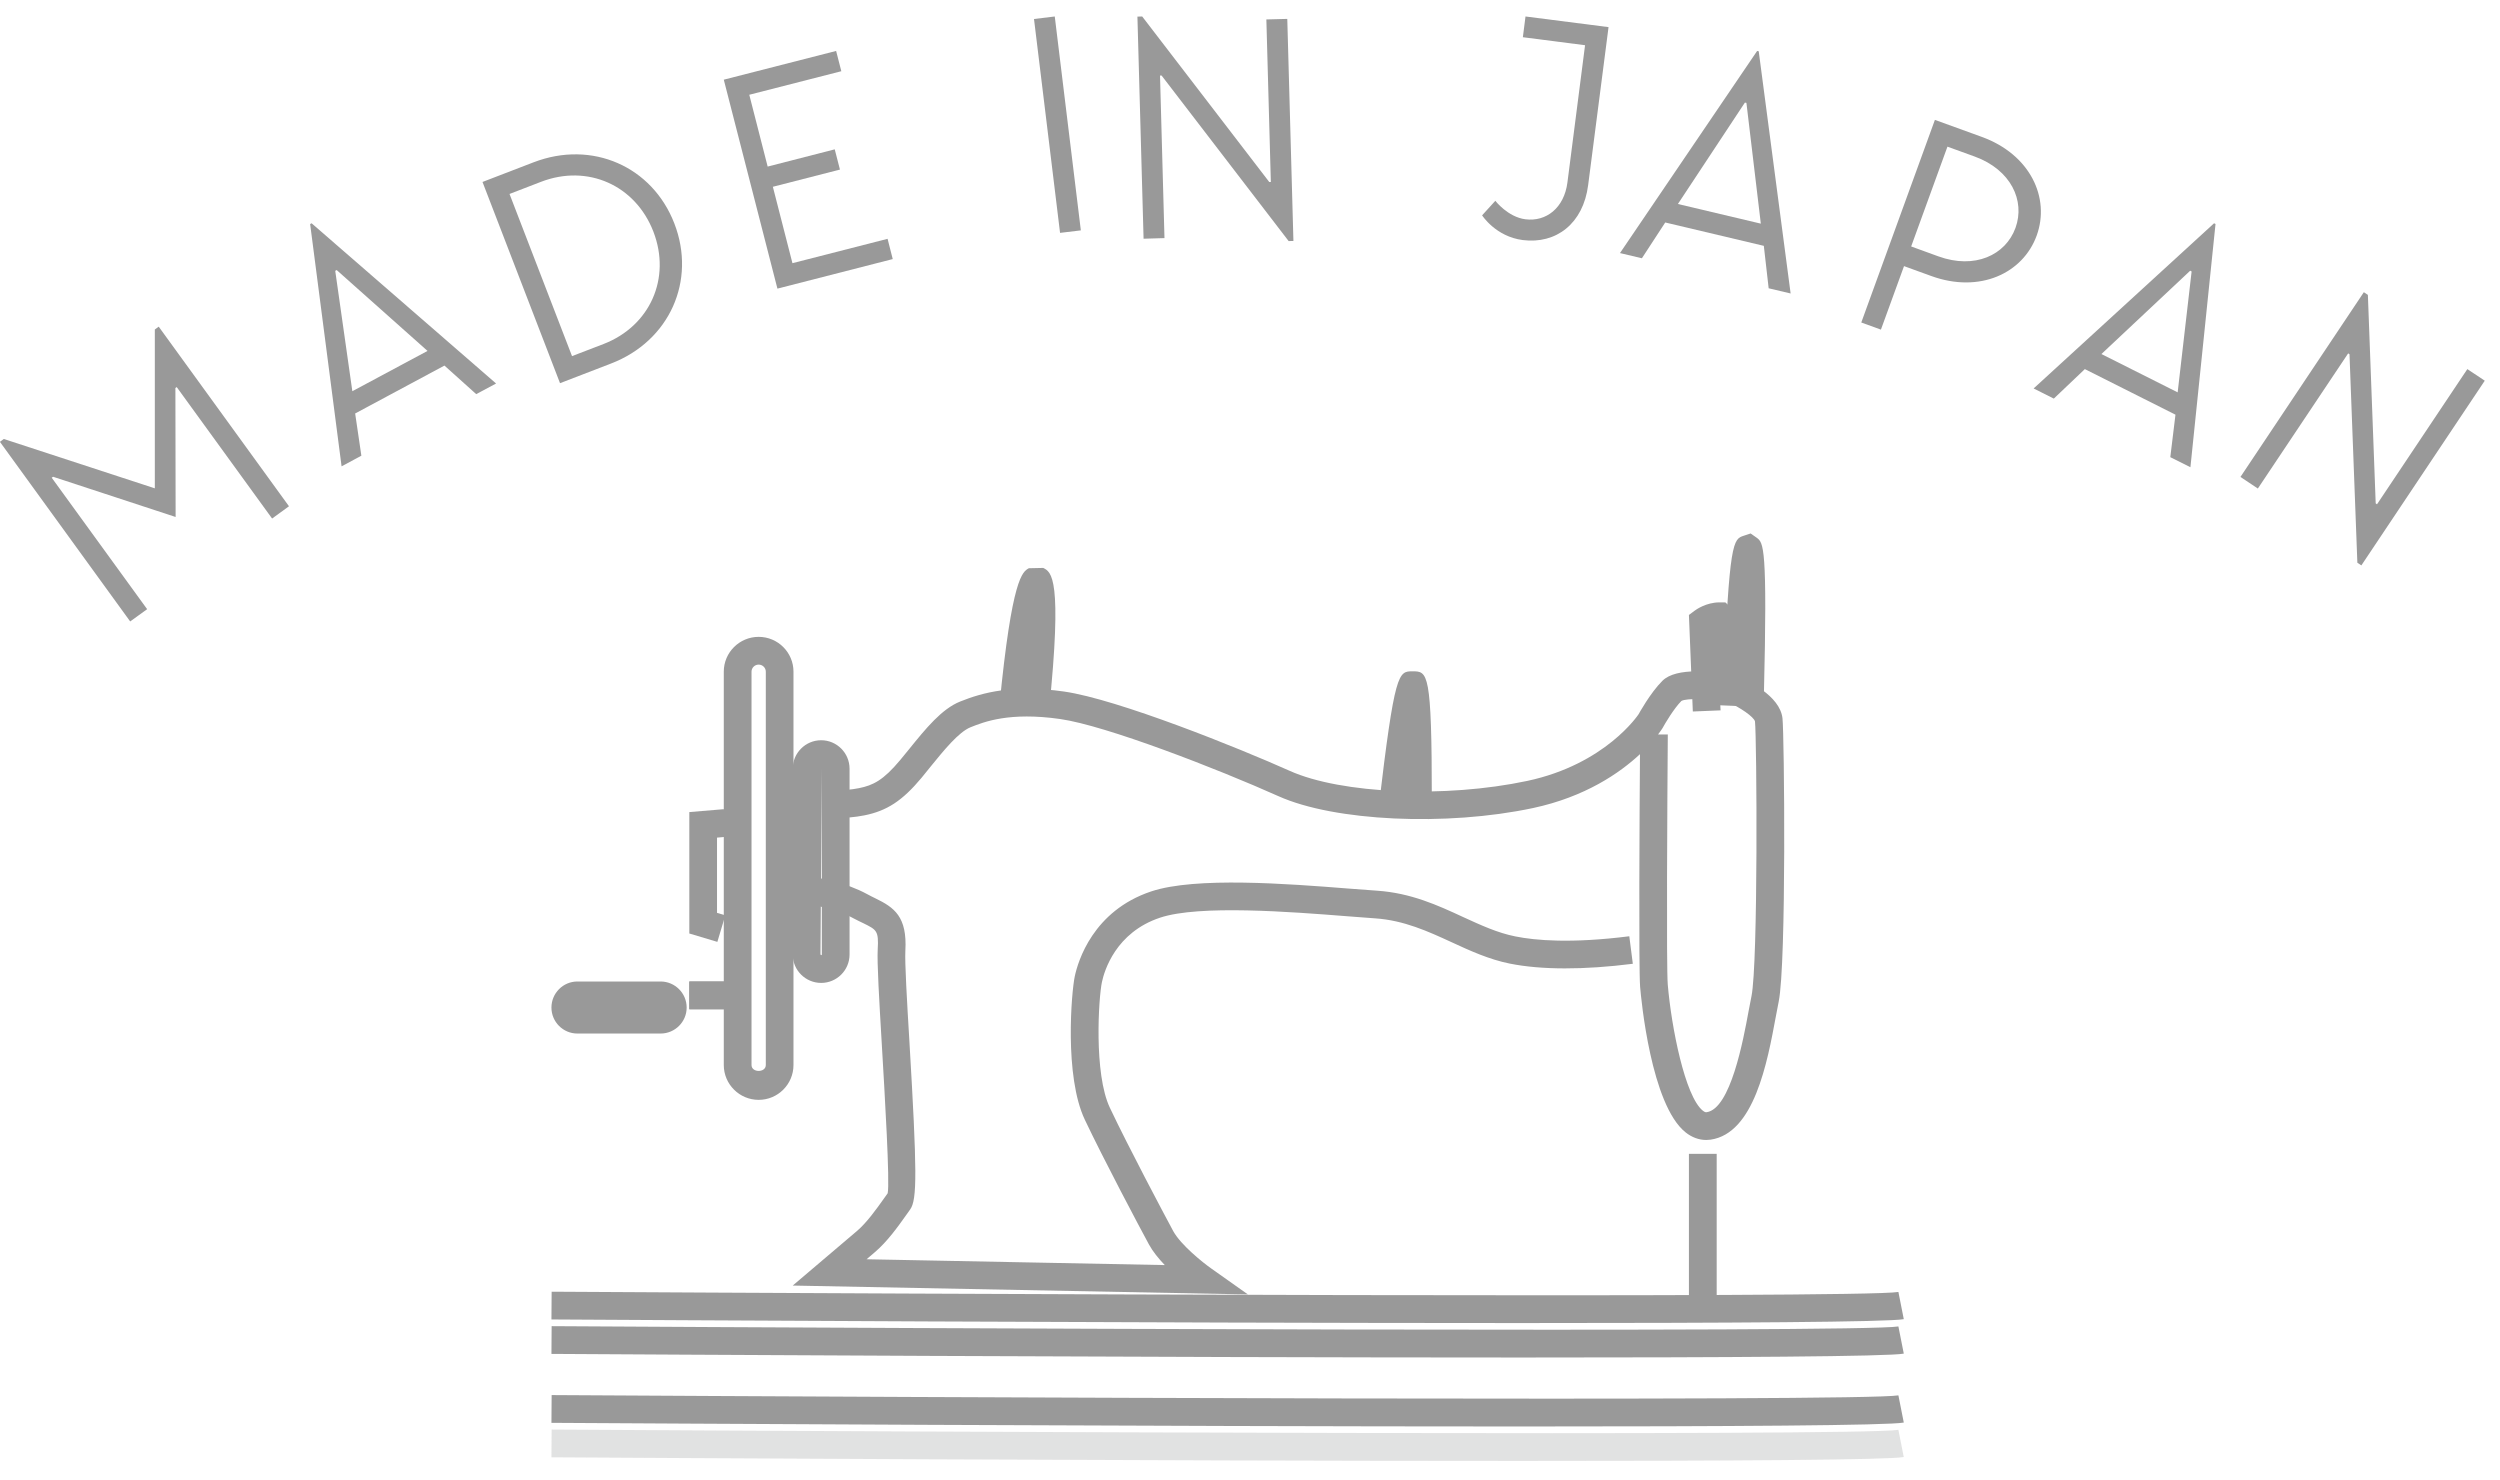 <?xml version="1.0" encoding="UTF-8"?>
<svg width="125px" height="74px" viewBox="0 0 125 74" version="1.1" xmlns="http://www.w3.org/2000/svg" xmlns:xlink="http://www.w3.org/1999/xlink">
    <!-- Generator: Sketch 46.2 (44496) - http://www.bohemiancoding.com/sketch -->
    <title>illust-made-in-japan</title>
    <desc>Created with Sketch.</desc>
    <defs></defs>
    <g id="Page-1" stroke="none" stroke-width="1" fill="none" fill-rule="evenodd" opacity="0.4">
        <g id="Material" transform="translate(-294, -1552)">
            <g id="Group-41" transform="translate(293.996, 1552.824)">
                <g id="Group-34">
                    <g id="Group-32" transform="translate(27.395, 25.704)">
                        <g id="Group-35">
                            <path d="M55.513,10.194 L55.999,10.197 C55.975,13.38 55.923,21.829 55.997,22.701 C56.176,24.821 56.859,28.297 57.753,29.008 C57.862,29.096 57.917,29.086 57.941,29.082 C59.136,28.912 59.772,25.484 60.04,24.021 L60.182,23.287 C60.521,21.634 60.449,10.373 60.358,9.541 C60.304,9.322 59.61,8.831 58.955,8.555 C58.084,8.41 56.928,8.372 56.678,8.521 C56.314,8.886 55.87,9.63 55.732,9.884 C55.714,9.911 55.644,10.023 55.513,10.194 M57.919,30.471 C57.557,30.471 57.202,30.34 56.89,30.092 C55.16,28.717 54.665,23.416 54.615,22.815 C54.541,21.886 54.586,14.014 54.608,11.18 C53.598,12.12 51.873,13.316 49.258,13.875 C44.92,14.798 39.331,14.538 36.534,13.282 C33.492,11.919 27.913,9.749 25.609,9.422 C23.084,9.062 21.814,9.563 21.138,9.834 C20.545,10.07 19.796,10.995 19.135,11.808 L18.684,12.365 C17.731,13.506 16.959,14.014 15.83,14.24 C14.818,14.442 14,14.343 13.968,14.338 L14.136,12.963 C14.144,12.965 14.772,13.037 15.556,12.88 C16.266,12.739 16.778,12.482 17.617,11.476 L18.058,10.938 C18.899,9.897 19.694,8.917 20.623,8.546 C21.75,8.095 23.249,7.686 25.805,8.048 C28.503,8.434 34.58,10.887 37.101,12.017 C39.665,13.166 44.876,13.389 48.969,12.518 C52.885,11.684 54.524,9.205 54.541,9.179 C54.541,9.179 55.116,8.124 55.728,7.514 C56.425,6.814 58.296,7.039 59.351,7.233 C59.987,7.485 61.605,8.25 61.733,9.386 C61.824,10.199 61.936,21.647 61.542,23.563 L61.405,24.275 C60.973,26.611 60.316,30.144 58.134,30.456 C58.062,30.466 57.989,30.471 57.919,30.471" id="Fill-128" fill="#000000"></path>
                            <path d="M35.005,38.194 L12.245,37.75 L15.463,35.017 C15.952,34.596 16.411,33.953 16.814,33.387 L16.993,33.135 C17.109,32.63 16.852,28.262 16.697,25.654 C16.569,23.48 16.457,21.601 16.495,20.934 C16.549,20.012 16.443,19.962 15.776,19.633 C15.632,19.564 15.475,19.49 15.308,19.401 C14.425,18.915 13.358,18.747 13.35,18.747 L13.558,17.377 C13.61,17.384 14.875,17.583 15.973,18.182 C16.118,18.262 16.256,18.329 16.383,18.391 C17.319,18.846 17.976,19.302 17.877,21.012 C17.845,21.598 17.958,23.526 18.081,25.572 C18.463,32.041 18.47,33.449 18.12,33.941 L17.943,34.19 C17.495,34.822 16.985,35.537 16.364,36.071 L15.937,36.435 L30.848,36.726 C30.54,36.404 30.25,36.051 30.057,35.696 C29.554,34.769 27.792,31.443 26.855,29.468 C25.812,27.279 26.186,23.031 26.348,22.287 C26.508,21.536 27.26,19.011 30.174,18.041 C32.392,17.303 36.998,17.66 40.045,17.901 L41.458,18.006 C43.156,18.122 44.484,18.73 45.763,19.323 C46.652,19.73 47.487,20.117 48.378,20.293 C49.372,20.495 51.17,20.653 54.074,20.285 L54.25,21.661 C51.802,21.972 49.675,21.968 48.104,21.653 C47.056,21.443 46.104,21.005 45.186,20.581 C44.017,20.043 42.807,19.487 41.367,19.39 L39.936,19.282 C37.18,19.065 32.566,18.703 30.612,19.356 C28.397,20.093 27.825,22.008 27.705,22.577 C27.544,23.321 27.286,27.154 28.108,28.872 C29.033,30.824 30.778,34.115 31.272,35.031 C31.66,35.732 32.766,36.611 33.163,36.89 L35.005,38.194 Z" id="Fill-129" fill="#000000"></path>
                            <polygon id="Fill-130" fill="#000000" points="57.055 38.541 58.443 38.541 58.443 31.164 57.055 31.164"></polygon>
                            <path d="M60.804,8.217 L59.417,8.182 C59.418,8.067 59.423,7.951 59.425,7.832 L58.779,7.808 C59.07,0.498 59.268,0.431 59.803,0.257 L60.14,0.145 L60.444,0.359 C60.782,0.609 60.987,0.758 60.804,8.217" id="Fill-131" fill="#000000"></path>
                            <path d="M57.25,9.047 L57.055,4.22 L57.348,4.002 C57.402,3.96 57.917,3.591 58.581,3.591 L58.877,3.591 L59.142,3.836 C59.33,4.033 59.722,4.439 59.546,8.775 L58.624,8.737 L58.638,8.99 L57.25,9.047 Z" id="Fill-132" fill="#000000"></path>
                            <path d="M42.921,14.002 L41.544,13.84 C42.345,7.038 42.533,7.038 43.235,7.038 C43.995,7.038 44.2,7.038 44.2,13.466 L42.985,13.466 C42.962,13.647 42.942,13.824 42.921,14.002" id="Fill-133" fill="#000000"></path>
                            <path d="M25.057,9.023 L23.677,8.882 C23.68,8.858 23.682,8.835 23.685,8.811 L22.586,8.703 C23.205,2.352 23.734,2.059 24.051,1.884 L24.771,1.868 C25.18,2.073 25.743,2.356 25.057,9.023" id="Fill-134" fill="#000000"></path>
                            <path d="M13.7,11.908 L13.632,21.196 L13.667,21.231 C13.686,21.231 13.7,21.213 13.7,21.196 L13.7,11.908 Z M13.667,22.618 C12.883,22.618 12.245,21.98 12.245,21.196 L12.245,11.908 C12.245,11.124 12.883,10.484 13.667,10.484 C14.451,10.484 15.087,11.124 15.087,11.908 L15.087,21.196 C15.087,21.98 14.451,22.618 13.667,22.618 L13.667,22.618 Z" id="Fill-135" fill="#000000"></path>
                            <path d="M10.542,6.702 C10.347,6.702 10.185,6.86 10.185,7.055 L10.185,26.724 C10.185,27.116 10.899,27.116 10.899,26.724 L10.899,7.055 C10.899,6.86 10.737,6.702 10.542,6.702 M10.542,28.465 C9.581,28.465 8.798,27.684 8.798,26.724 L8.798,7.055 C8.798,6.095 9.581,5.315 10.542,5.315 C11.504,5.315 12.283,6.095 12.283,7.055 L12.283,26.724 C12.283,27.684 11.504,28.465 10.542,28.465" id="Fill-136" fill="#000000"></path>
                            <path d="M5.639,25.149 L1.478,25.149 C0.761,25.149 0.181,24.565 0.181,23.85 C0.181,23.133 0.761,22.547 1.478,22.547 L5.639,22.547 C6.358,22.547 6.942,23.133 6.942,23.85 C6.942,24.565 6.358,25.149 5.639,25.149" id="Fill-137" fill="#000000"></path>
                            <polygon id="Fill-138" fill="#000000" points="12.245 15.318 13.341 15.318 13.341 13.931 12.245 13.931"></polygon>
                            <polygon id="Fill-139" fill="#000000" points="12.245 20.488 13.25 20.488 13.25 19.101 12.245 19.101"></polygon>
                            <polygon id="Fill-140" fill="#000000" points="8.477 20.566 7.075 20.147 7.075 14.076 8.803 13.931 8.919 15.313 8.46 15.353 8.46 19.115 8.874 19.239"></polygon>
                            <polygon id="Fill-141" fill="#000000" points="7.075 23.936 9.167 23.936 9.167 22.547 7.075 22.547"></polygon>
                            <polygon id="Fill-142" fill="#000000" points="7.075 23.934 9.529 23.934 9.529 22.547 7.075 22.547"></polygon>
                            <path d="M48.686,39.625 C30.224,39.625 4.481,39.47 0.181,39.445 L0.191,38.057 C18.298,38.167 65.693,38.393 67.529,38.07 L67.798,39.43 C67.06,39.576 59.011,39.625 48.686,39.625" id="Fill-143" fill="#000000"></path>
                            <path d="M48.688,41.348 C30.228,41.348 4.481,41.193 0.181,41.167 L0.191,39.78 C18.298,39.89 65.693,40.112 67.529,39.794 L67.798,41.153 C67.06,41.3 59.011,41.348 48.688,41.348" id="Fill-144" fill="#000000"></path>
                            <path d="M48.688,44.796 C30.228,44.796 4.481,44.639 0.181,44.614 L0.191,43.226 C18.298,43.338 65.697,43.559 67.529,43.24 L67.798,44.6 C67.06,44.746 59.011,44.796 48.688,44.796" id="Fill-145" fill="#000000"></path>
                            <path d="M48.688,46.518 C30.229,46.518 4.481,46.363 0.181,46.337 L0.191,44.95 C18.298,45.063 65.699,45.286 67.529,44.963 L67.796,46.323 C67.06,46.471 59.011,46.518 48.688,46.518" id="Fill-146" fill="#B5B6B6"></path>
                        </g>
                    </g>
                    <polygon id="Fill-161" fill="#000000" points="7.94 15.509 14.453 24.489 13.609 25.103 8.84 18.53 8.774 18.577 8.785 25.025 2.658 23.014 2.59 23.062 7.361 29.635 6.513 30.248 0 21.268 0.195 21.125 7.745 23.593 7.745 15.651"></polygon>
                    <path d="M17.621,18.737 L21.38,16.722 L16.837,12.678 L16.766,12.718 L17.621,18.737 Z M24.808,18.351 L23.815,18.883 L22.226,17.455 L17.762,19.85 L18.072,21.961 L17.083,22.494 L15.511,10.379 L15.584,10.34 L24.808,18.351 Z" id="Fill-162" fill="#000000"></path>
                    <path d="M25.48,8.874 L28.605,16.982 L30.18,16.377 C32.508,15.477 33.57,13.087 32.674,10.759 C31.774,8.433 29.385,7.371 27.057,8.266 L25.48,8.874 Z M26.681,7.292 C29.609,6.165 32.625,7.501 33.723,10.354 C34.825,13.208 33.487,16.224 30.557,17.352 L28.005,18.335 L24.129,8.274 L26.681,7.292 Z" id="Fill-163" fill="#000000"></path>
                    <polygon id="Fill-164" fill="#000000" points="36.193 3.16 41.81 1.723 42.07 2.737 37.468 3.914 38.387 7.505 41.741 6.643 42.001 7.655 38.647 8.515 39.626 12.335 44.383 11.117 44.641 12.13 38.875 13.607"></polygon>
                    <polygon id="Fill-165" fill="#000000" points="51.704 0.126 52.742 0 54.046 10.695 53.007 10.82"></polygon>
                    <polygon id="Fill-166" fill="#000000" points="64.436 11.23 58.083 2.952 58.005 2.954 58.228 11.081 57.183 11.112 56.875 0.007 57.114 0 63.467 8.277 63.546 8.277 63.322 0.148 64.368 0.121 64.675 11.224"></polygon>
                    <path d="M74.77,9.216 C74.77,9.216 75.395,10.028 76.274,10.14 C77.312,10.272 78.211,9.576 78.375,8.301 L79.257,1.437 L76.147,1.037 L76.279,0 L80.431,0.532 L79.411,8.434 C79.166,10.35 77.817,11.392 76.14,11.179 C74.783,11.003 74.109,9.943 74.109,9.943 L74.77,9.216 Z" id="Fill-167" fill="#000000"></path>
                    <path d="M83.899,9.376 L88.045,10.358 L87.325,4.32 L87.249,4.305 L83.899,9.376 Z M89.535,13.85 L88.437,13.59 L88.195,11.468 L83.266,10.3 L82.099,12.089 L81.003,11.83 L87.861,1.723 L87.94,1.739 L89.535,13.85 Z" id="Fill-168" fill="#000000"></path>
                    <path d="M96.923,11.994 C98.738,12.654 100.282,11.932 100.778,10.572 C101.273,9.211 100.551,7.663 98.738,7.003 L97.376,6.509 L95.562,11.499 L96.923,11.994 Z M96.565,12.976 L95.205,12.482 L94.05,15.657 L93.068,15.301 L96.749,5.17 L99.095,6.021 C101.514,6.9 102.524,9.066 101.838,10.955 C101.151,12.845 98.984,13.857 96.565,12.976 L96.565,12.976 Z" id="Fill-169" fill="#000000"></path>
                    <path d="M105.075,16.878 L108.887,18.794 L109.585,12.749 L109.513,12.712 L105.075,16.878 Z M109.525,22.538 L108.519,22.034 L108.777,19.91 L104.246,17.631 L102.695,19.106 L101.685,18.599 L110.707,10.34 L110.78,10.376 L109.525,22.538 Z" id="Fill-170" fill="#000000"></path>
                    <polygon id="Fill-171" fill="#000000" points="117.872 27.312 117.479 16.888 117.412 16.845 112.896 23.603 112.026 23.023 118.196 13.786 118.398 13.92 118.789 24.344 118.854 24.391 123.371 17.631 124.242 18.211 118.072 27.446"></polygon>
                </g>
            </g>
        </g>
    </g>
</svg>